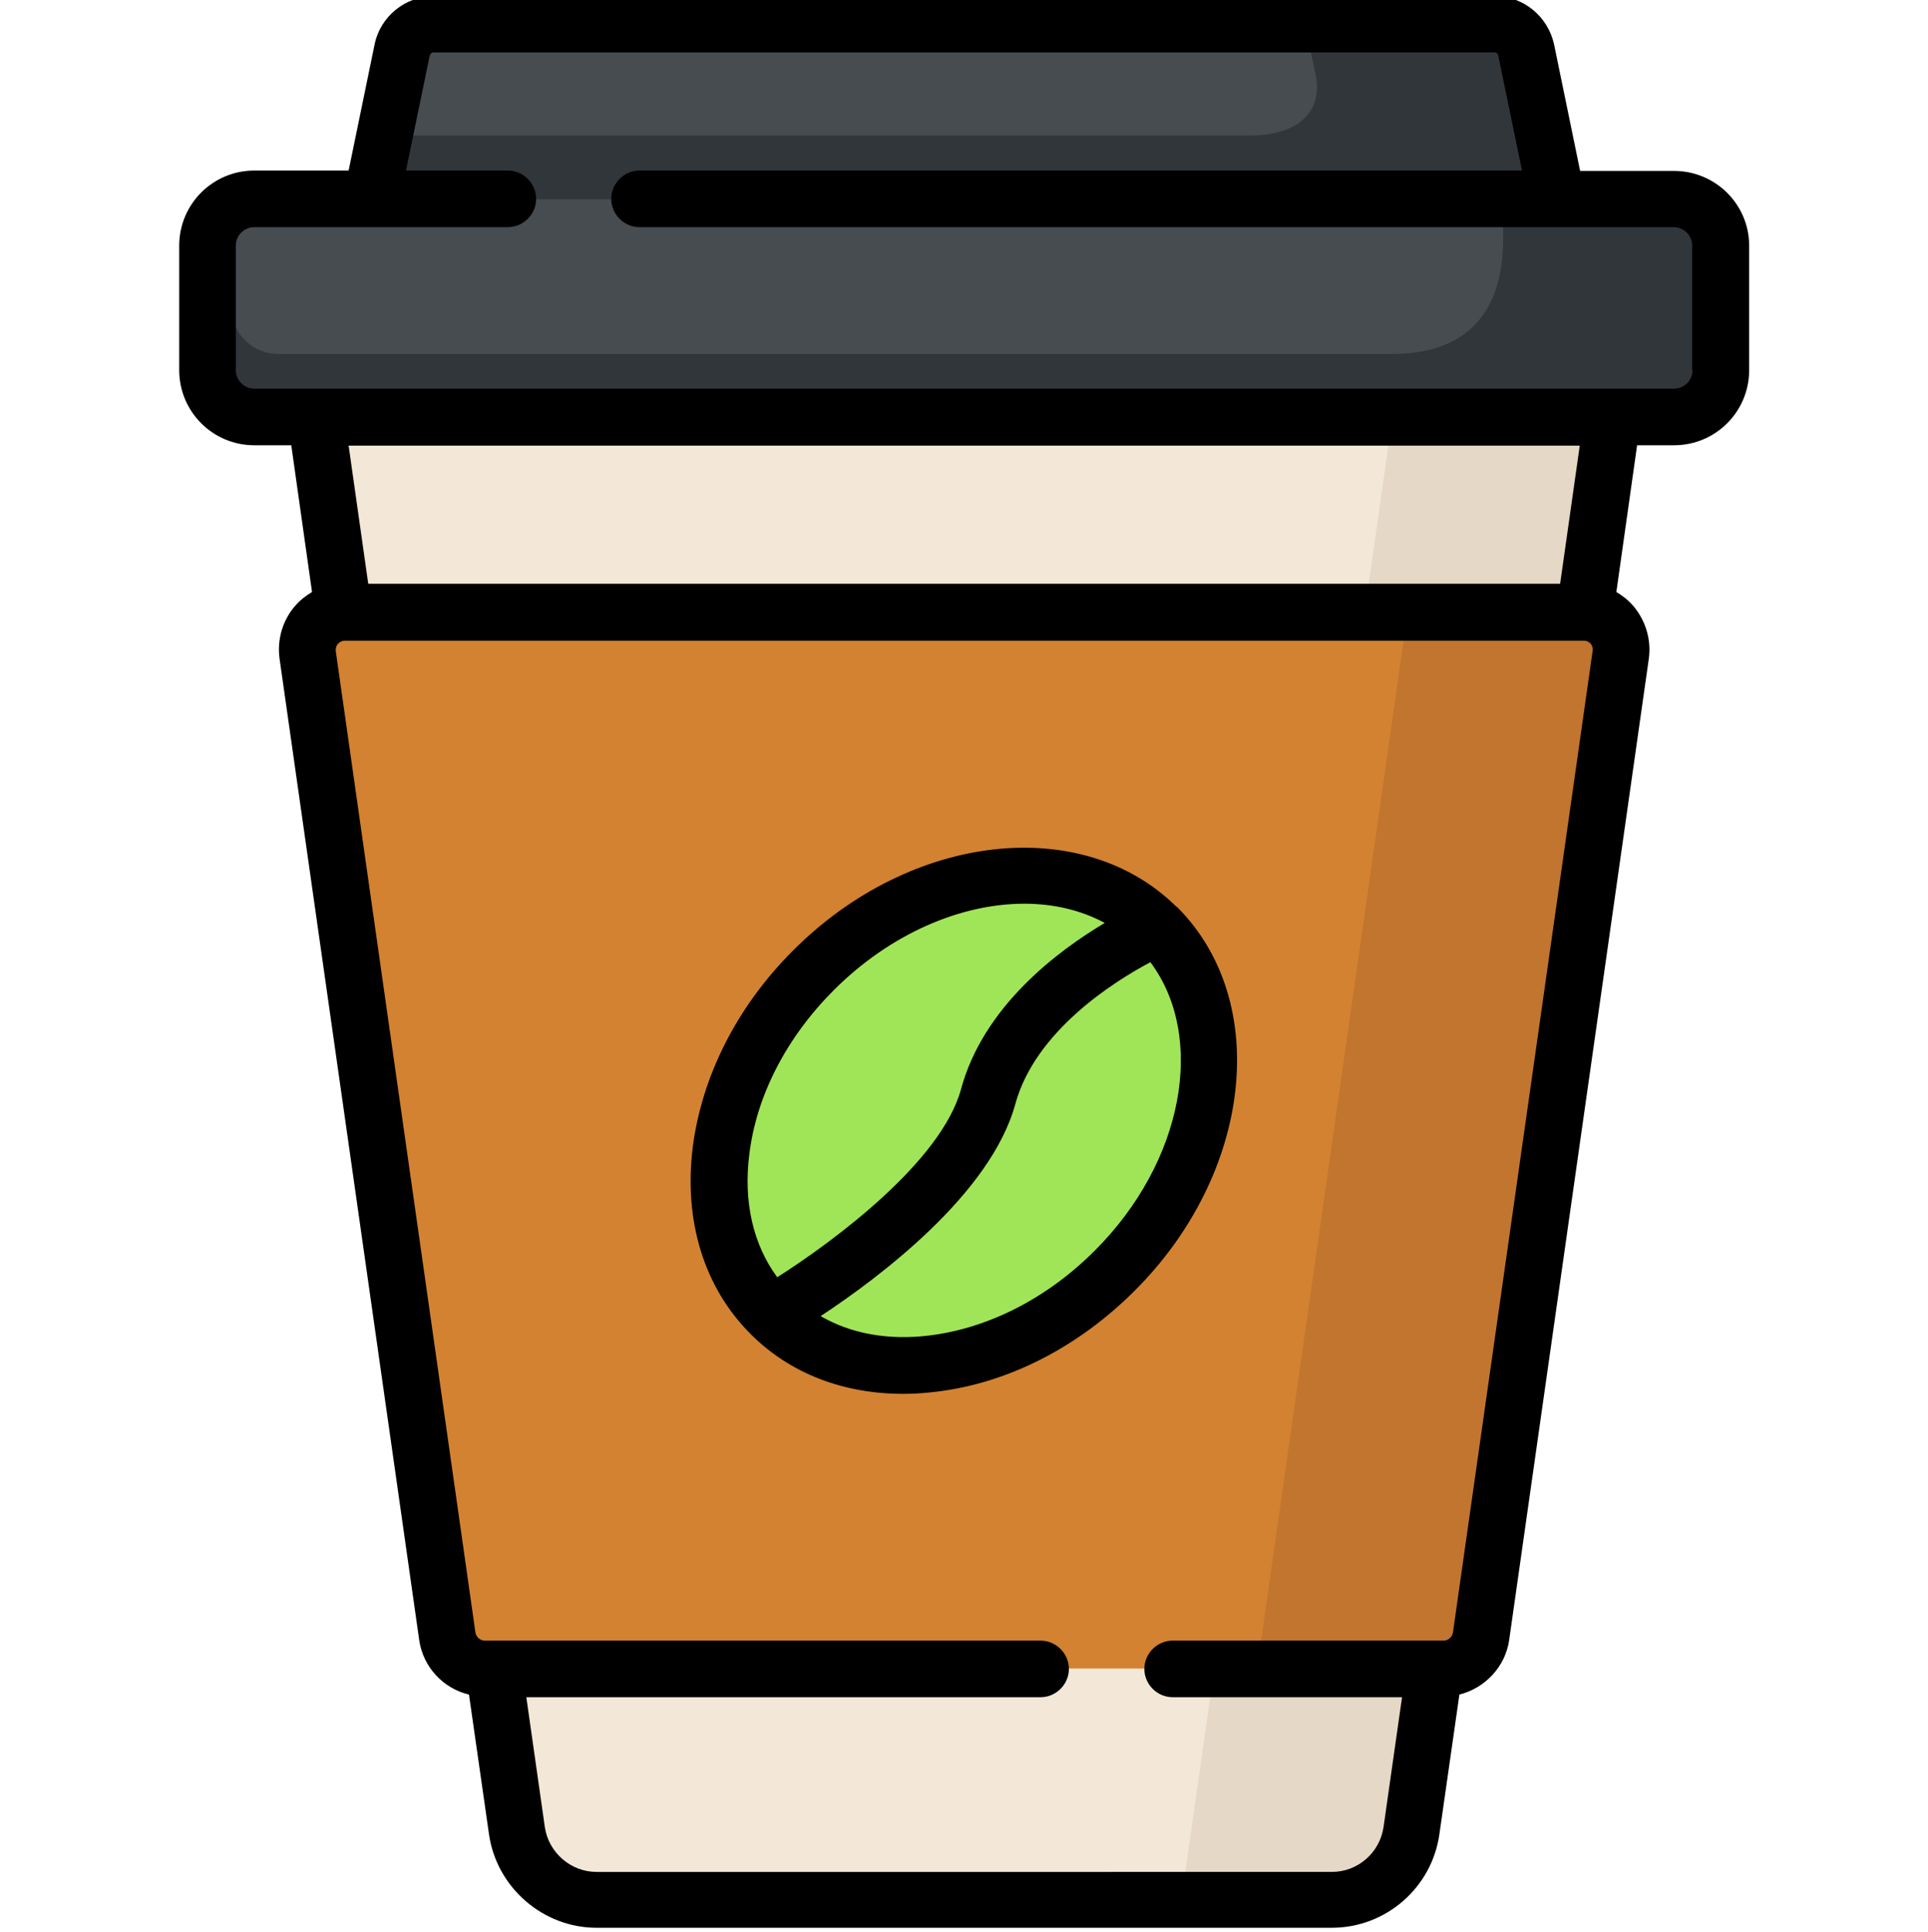 <?xml version="1.0" encoding="utf-8"?>
<!-- Generator: Adobe Illustrator 22.1.0, SVG Export Plug-In . SVG Version: 6.00 Build 0)  -->
<svg version="1.1" id="Layer_1" xmlns="http://www.w3.org/2000/svg" xmlns:xlink="http://www.w3.org/1999/xlink" x="0px" y="0px"
	 viewBox="0 0 511 512" style="enable-background:new 0 0 511 512;" xml:space="preserve">
<style type="text/css">
	.st0{fill:#F3E8D7;}
	.st1{fill:#E5D8C6;}
	.st2{fill:#464C50;}
	.st3{fill:#31363B;}
	.st4{fill:#D38231;}
	.st5{fill:#C1752F;}
	.st6{fill:#A0E557;}
</style>
<path class="st0" d="M433,70.8h-355l59,414.4c1.5,10.5,10.5,18.3,21.1,18.3H353c10.6,0,19.6-7.8,21.1-18.3L433,70.8z"/>
<path class="st1" d="M374.7,70.8l-61.6,432.7H353c10.6,0,19.6-7.8,21.1-18.3l59-414.4H374.7z"/>
<path class="st2" d="M396.2,6.5H114.9c-4,0-7.5,2.8-8.3,6.7L93.7,75.9h323.8l-12.9-62.6C403.7,9.3,400.3,6.5,396.2,6.5z"/>
<path class="st3" d="M408.1,30.4l-3.5-17.2c-0.8-3.9-4.3-6.7-8.3-6.7h-50.4l2.8,13.3c2.2,10.9-6.1,16.1-17.2,16.1H101.9l-8.2,39.9
	h323.8L408.1,30.4z"/>
<path class="st2" d="M443.7,110.6H67.4c-6.9,0-12.4-5.6-12.4-12.4v-33c0-6.9,5.6-12.4,12.4-12.4h376.2c6.9,0,12.4,5.6,12.4,12.4v33
	C456.1,105,450.5,110.6,443.7,110.6z"/>
<path class="st3" d="M443.7,52.8h-45.3v10.4c0,19.7-9.7,30.6-29.4,30.6H73.7c-6.9,0-12.4-5.6-12.4-12.4L55,98.1
	c0,6.9,5.6,12.4,12.4,12.4h376.2c6.9,0,12.4-5.6,12.4-12.4v-33C456.1,58.3,450.5,52.8,443.7,52.8z"/>
<path class="st4" d="M118.6,433.6l-37-260c-0.9-6,3.8-11.4,9.9-11.4h328.1c6.1,0,10.8,5.4,9.9,11.4l-37,260
	c-0.7,4.9-4.9,8.6-9.9,8.6H128.5C123.5,442.2,119.3,438.6,118.6,433.6z"/>
<path class="st5" d="M419.6,162.2h-46.5l-39.9,280h49.4c5,0,9.2-3.7,9.9-8.6l37-260C430.4,167.6,425.7,162.2,419.6,162.2z"/>
<path class="st6" d="M306.7,245.8c-22-22-62.8-16.9-91.1,11.3c-28.3,28.3-33.3,69-11.3,91.1c22,22,62.8,16.9,91.1-11.3
	C323.7,308.6,328.8,267.8,306.7,245.8z"/>
<path d="M443.7,45.3h-24.9l-6.9-33.5C410.3,4.4,403.8-1,396.3-1H114.9c-7.5,0-14.1,5.4-15.6,12.7l-6.9,33.5H67.4
	c-11,0-19.9,8.9-19.9,19.9v33c0,11,8.9,19.9,19.9,19.9h9.8l5.5,38.9c-1.7,1-3.2,2.2-4.5,3.7c-3.3,3.8-4.8,8.9-4.1,14l37,260
	c1,7.2,6.4,12.9,13.2,14.5l5.3,37c2,14.1,14.3,24.8,28.5,24.8H353c14.3,0,26.5-10.6,28.5-24.8l5.3-37c6.8-1.7,12.2-7.4,13.2-14.5
	l37-260c0.7-5-0.8-10.1-4.1-14c-1.3-1.5-2.8-2.7-4.5-3.7l5.5-38.9h9.8c11,0,19.9-8.9,19.9-19.9v-33
	C463.6,54.2,454.7,45.3,443.7,45.3z M422.1,172.6l-37,260c-0.2,1.2-1.2,2.2-2.5,2.2h-71.8c-4.1,0-7.5,3.4-7.5,7.5s3.4,7.5,7.5,7.5
	h60.8l-4.9,34.4c-1,6.8-6.8,11.9-13.7,11.9H158.1c-6.8,0-12.7-5.1-13.7-11.9l-4.9-34.4h136.3c4.1,0,7.5-3.4,7.5-7.5
	s-3.4-7.5-7.5-7.5H128.5c-1.2,0-2.3-0.9-2.5-2.2l-37-260c-0.1-1,0.3-1.7,0.6-2c0.3-0.3,0.9-0.8,1.8-0.8c0.1,0,0.2,0,0.3,0h327.8
	c0.1,0,0.2,0,0.3,0c0.9,0,1.5,0.5,1.8,0.8C421.8,170.9,422.3,171.6,422.1,172.6z M92.4,118.1h326.3l-5.2,36.6H97.6L92.4,118.1z
	 M448.6,98.1c0,2.7-2.2,4.9-4.9,4.9H67.4c-2.7,0-4.9-2.2-4.9-4.9v-33c0-2.7,2.2-4.9,4.9-4.9h67.2c4.1,0,7.5-3.4,7.5-7.5
	c0-4.1-3.4-7.5-7.5-7.5h-27l6.3-30.5c0.1-0.4,0.5-0.8,0.9-0.8h281.4c0.4,0,0.8,0.3,0.9,0.8l6.3,30.5H169.5c-4.1,0-7.5,3.4-7.5,7.5
	c0,4.1,3.4,7.5,7.5,7.5h274.1c2.7,0,4.9,2.2,4.9,4.9V98.1z"/>
<path d="M312,240.4c-0.1-0.1-0.1-0.1-0.2-0.1c-25-24.7-70.4-19.6-101.5,11.5c-14.9,14.8-24.3,33.4-26.7,52.3
	c-2.4,19.5,3,37.1,15.3,49.4c0,0,0,0,0,0c0,0,0,0,0.1,0.1c10.4,10.4,24.5,15.8,40.4,15.8c2.9,0,5.9-0.2,9-0.6
	c18.9-2.3,37.4-11.8,52.3-26.7C331.9,311,337,265.4,312,240.4C312,240.4,312,240.4,312,240.4z M198.6,305.9
	c1.9-15.6,9.9-31,22.4-43.5c15-15,33.7-22.9,50.5-22.9c7.7,0,15,1.7,21.3,5.1c-12.6,7.5-32.2,22.2-38.1,44.1
	c-5.2,19-33.3,40-48.7,49.8C199.6,329.8,197,318.5,198.6,305.9z M290.1,331.5c-12.5,12.5-27.9,20.4-43.5,22.4
	c-11,1.4-21-0.4-29.1-5.1c15.5-10.2,45.1-32.4,51.6-56.2c5.3-19.4,26.2-32.5,35.8-37.6C319.7,274.8,313.8,307.9,290.1,331.5z"/>
</svg>
